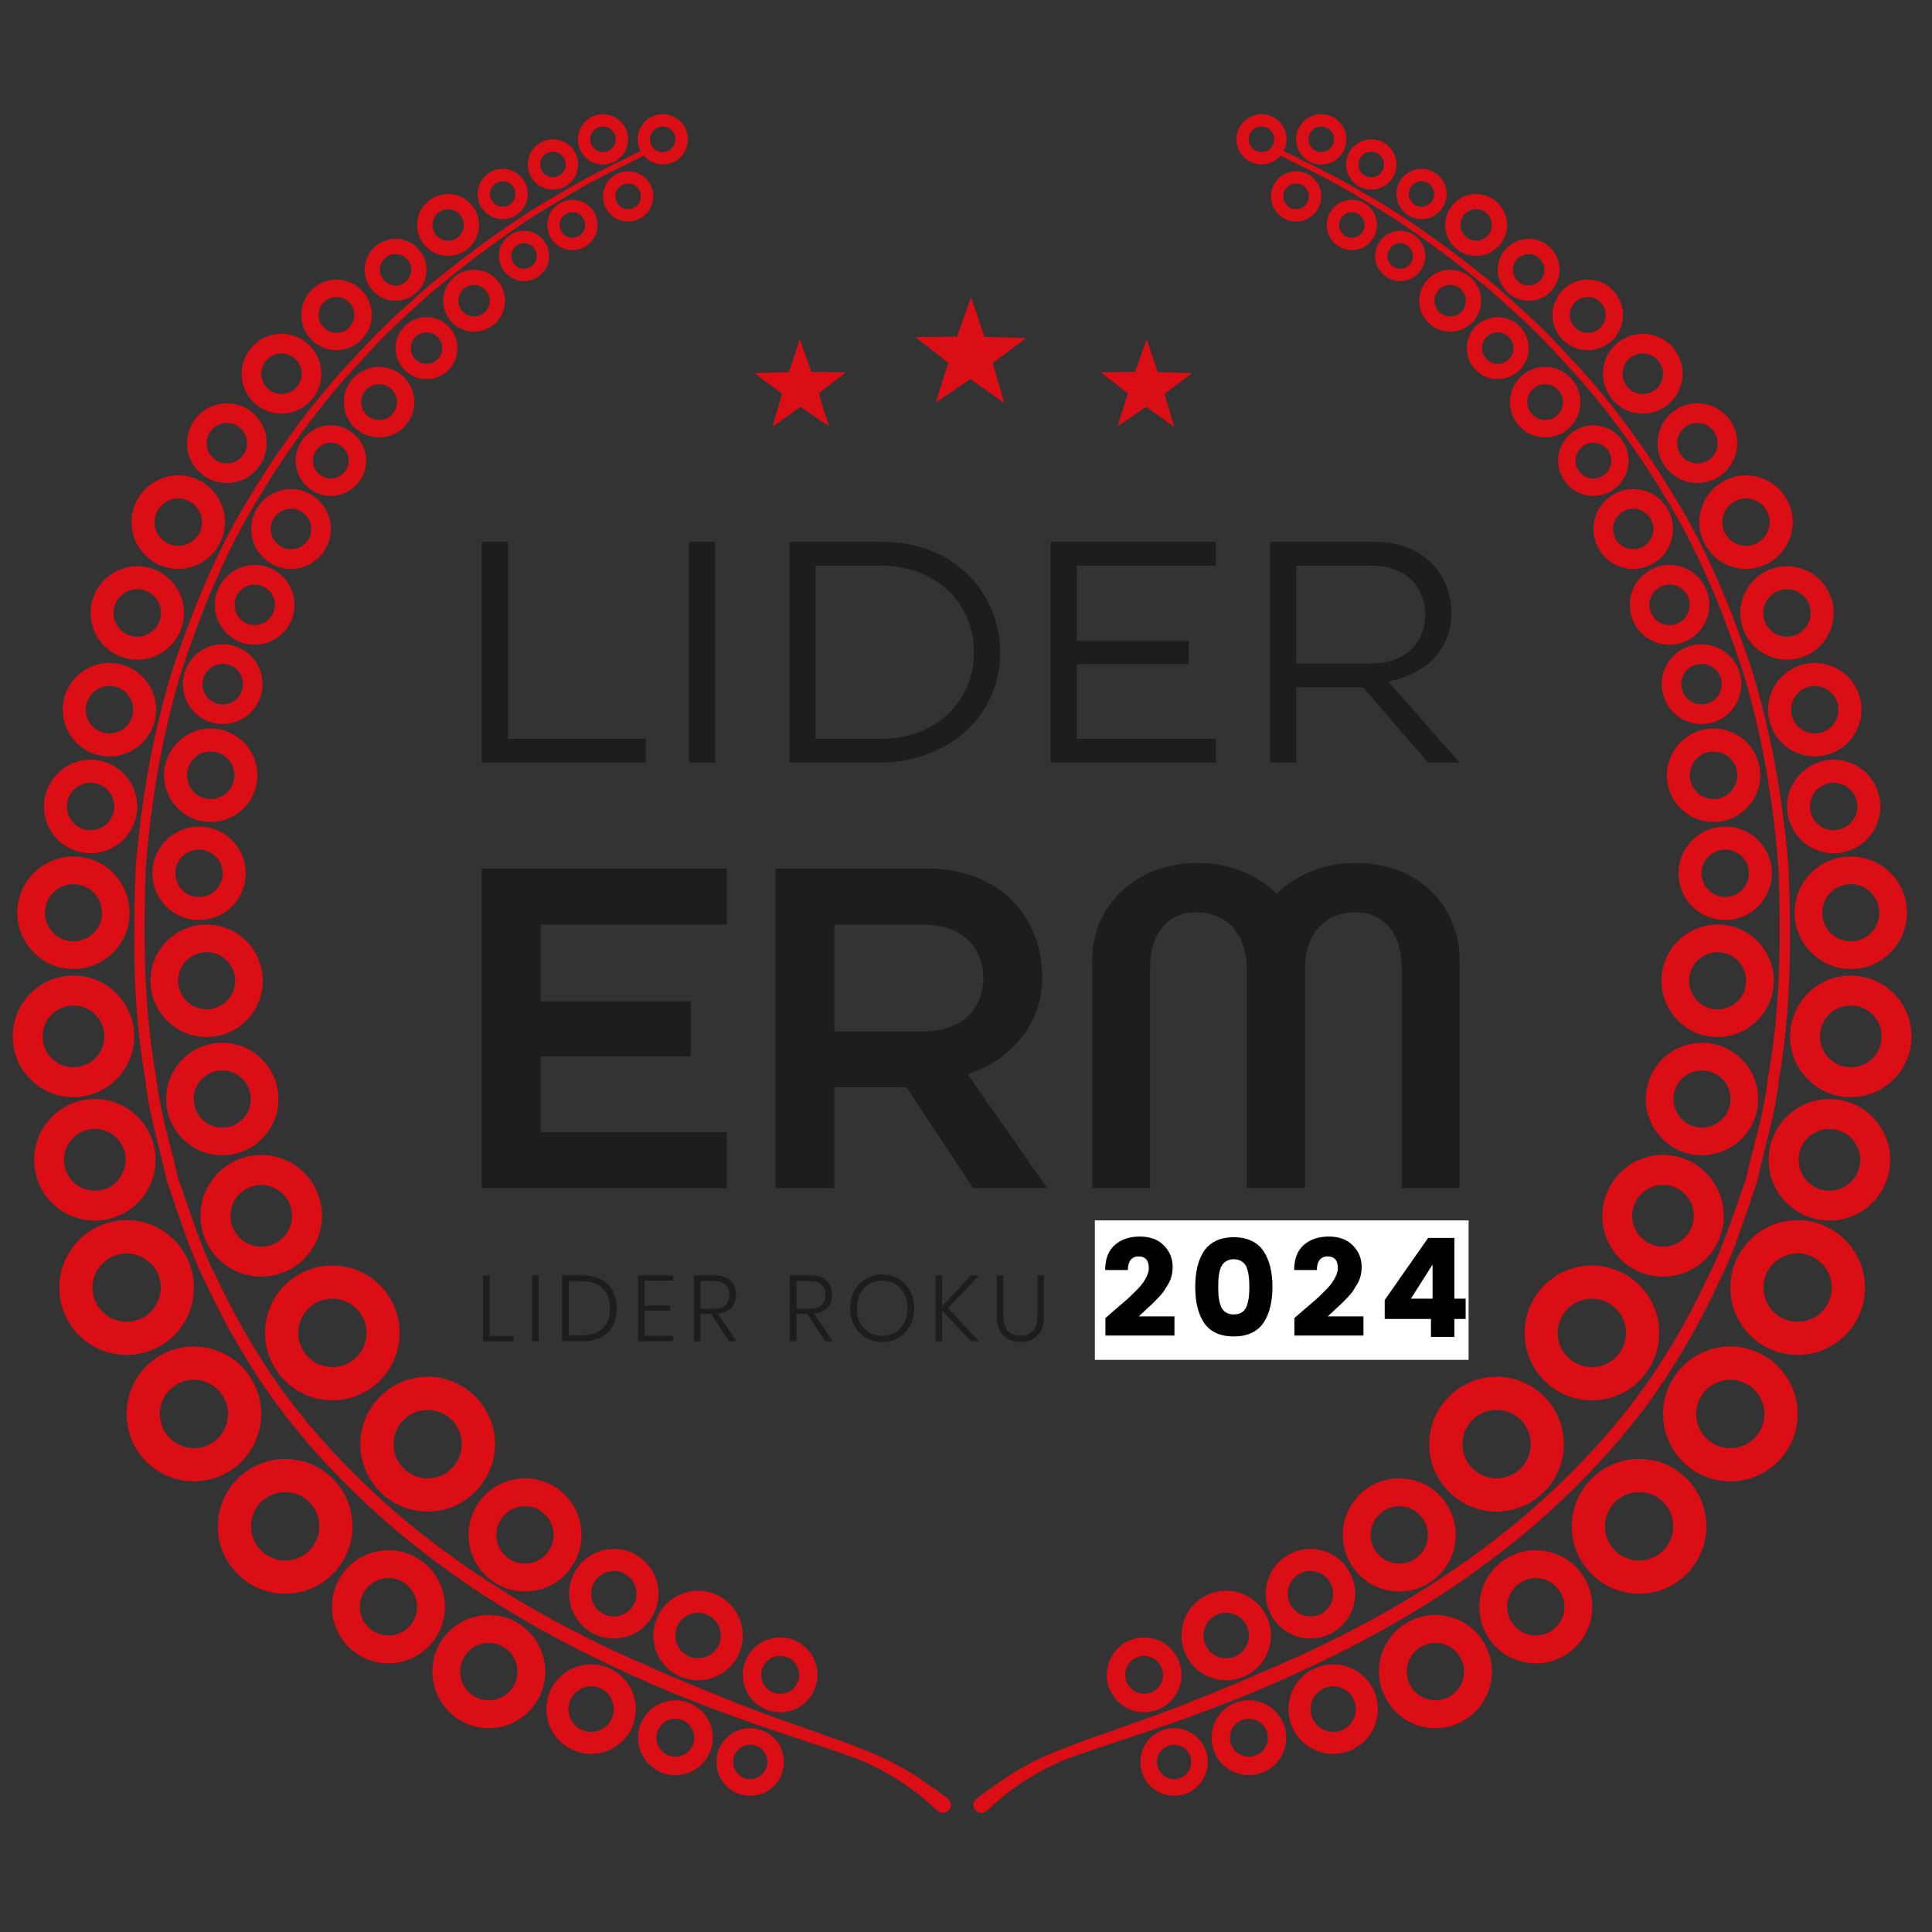 <?xml version="1.0" encoding="UTF-8"?>
<svg xmlns="http://www.w3.org/2000/svg" xmlns:xlink="http://www.w3.org/1999/xlink" width="355" zoomAndPan="magnify" viewBox="0 0 266.25 266.25" height="355" preserveAspectRatio="xMidYMid meet" version="1.0">
  <rect x="0" y="0" width="266.25" height="266.25" fill="#333333" stroke="none"/>
  <defs>
    <g></g>
    <clipPath id="cbf7f04f48">
      <path d="M 134 15.734 L 247 15.734 L 247 249.824 L 134 249.824 Z M 134 15.734 " clip-rule="nonzero"></path>
    </clipPath>
    <clipPath id="e4e27630b0">
      <path d="M 246 134 L 263.469 134 L 263.469 152 L 246 152 Z M 246 134 " clip-rule="nonzero"></path>
    </clipPath>
    <clipPath id="d2ca8c135b">
      <path d="M 178 15.734 L 186 15.734 L 186 23 L 178 23 Z M 178 15.734 " clip-rule="nonzero"></path>
    </clipPath>
    <clipPath id="e0afcd171d">
      <path d="M 18 15.734 L 132 15.734 L 132 249.824 L 18 249.824 Z M 18 15.734 " clip-rule="nonzero"></path>
    </clipPath>
    <clipPath id="8b0c625c5f">
      <path d="M 1.707 134 L 19 134 L 19 152 L 1.707 152 Z M 1.707 134 " clip-rule="nonzero"></path>
    </clipPath>
    <clipPath id="30da1f4068">
      <path d="M 79 15.734 L 87 15.734 L 87 23 L 79 23 Z M 79 15.734 " clip-rule="nonzero"></path>
    </clipPath>
    <clipPath id="fa6abc3cb9">
      <path d="M 150.883 168.184 L 202.41 168.184 L 202.41 187.402 L 150.883 187.402 Z M 150.883 168.184 " clip-rule="nonzero"></path>
    </clipPath>
  </defs>
  <path fill="#db0d15" d="M 135.668 46.418 L 141.434 46.59 L 136.805 50.035 L 138.422 55.578 L 133.719 52.234 L 128.957 55.488 L 130.68 49.977 L 126.117 46.445 L 131.883 46.383 L 133.828 40.945 Z M 135.668 46.418 " fill-opacity="1" fill-rule="nonzero"></path>
  <path fill="#db0d15" d="M 159.547 51.277 L 164.293 51.418 L 160.48 54.258 L 161.812 58.824 L 157.941 56.07 L 154.016 58.75 L 155.434 54.211 L 151.676 51.301 L 156.426 51.246 L 158.027 46.77 Z M 159.547 51.277 " fill-opacity="1" fill-rule="nonzero"></path>
  <path fill="#db0d15" d="M 108.711 51.277 L 103.961 51.418 L 107.773 54.258 L 106.441 58.824 L 110.316 56.07 L 114.238 58.75 L 112.82 54.211 L 116.578 51.301 L 111.828 51.246 L 110.227 46.77 Z M 108.711 51.277 " fill-opacity="1" fill-rule="nonzero"></path>
  <g clip-path="url(#cbf7f04f48)">
    <path fill="#db0d15" d="M 221.484 200.309 C 227.715 193.461 232.914 185.328 236.93 176.566 C 239.133 172.25 240.477 167.562 242.113 162.973 C 243.172 158.227 244.668 153.539 245.16 148.668 C 246.867 138.969 246.855 129.316 246.484 119.664 C 245.711 110.098 244.059 100.754 241.324 92.008 C 238.387 83.352 234.969 75.113 230.457 67.984 C 226.113 60.777 221.242 54.41 216.164 49.07 C 213.684 46.344 211.172 43.863 208.617 41.664 C 206.191 39.332 203.641 37.406 201.277 35.559 C 196.512 31.914 192.145 28.988 188.383 26.871 C 184.695 24.617 181.641 23.137 179.555 22.121 C 178.309 21.5 177.422 21.059 176.902 20.805 C 177.156 20.32 177.312 19.781 177.312 19.203 C 177.312 17.289 175.762 15.734 173.852 15.734 C 171.941 15.734 170.391 17.289 170.391 19.203 C 170.391 21.117 171.941 22.668 173.852 22.668 C 174.906 22.668 175.84 22.184 176.473 21.441 C 176.969 21.688 177.887 22.148 179.203 22.812 C 181.266 23.828 184.301 25.316 187.949 27.574 C 191.68 29.691 196 32.621 200.715 36.258 C 203.051 38.105 205.574 40.031 207.973 42.355 C 210.492 44.547 212.973 47.02 215.422 49.734 C 220.43 55.055 225.223 61.387 229.492 68.539 C 233.922 75.621 237.266 83.793 240.129 92.367 C 242.793 101.031 244.383 110.285 245.102 119.754 C 245.43 129.145 245.379 139.012 243.652 148.441 C 243.148 153.25 241.641 157.859 240.582 162.539 C 238.941 167.051 237.598 171.656 235.41 175.891 C 231.418 184.492 226.281 192.449 220.125 199.148 C 207.938 212.719 193.02 221.777 179.719 227.887 C 173.031 230.918 166.777 233.531 161.195 235.66 C 155.598 237.781 150.594 239.324 146.539 240.98 C 142.422 242.5 139.445 244.375 137.523 245.738 C 135.543 247.07 134.617 247.816 134.617 247.816 L 134.539 247.879 C 134.059 248.262 133.988 248.953 134.383 249.426 C 134.773 249.895 135.48 249.965 135.957 249.578 C 135.988 249.555 136.02 249.527 136.043 249.5 C 136.043 249.5 136.945 248.609 138.668 247.207 C 140.441 245.855 143.168 243.957 147.117 242.363 C 155.109 239.449 167.207 236.121 180.594 229.699 C 194.016 223.457 209.141 214.184 221.484 200.309 Z M 173.852 20.961 C 172.883 20.961 172.094 20.172 172.094 19.203 C 172.094 18.23 172.883 17.441 173.852 17.441 C 174.82 17.441 175.609 18.23 175.609 19.203 C 175.609 20.172 174.82 20.961 173.852 20.961 Z M 173.852 20.961 " fill-opacity="1" fill-rule="nonzero"></path>
  </g>
  <path fill="#db0d15" d="M 228.652 183.688 C 228.652 178.559 224.5 174.398 219.379 174.398 C 214.254 174.398 210.102 178.559 210.102 183.688 C 210.102 188.816 214.254 192.977 219.379 192.977 C 224.5 192.977 228.652 188.816 228.652 183.688 Z M 214.668 183.688 C 214.668 181.082 216.777 178.973 219.379 178.973 C 221.977 178.973 224.086 181.082 224.086 183.688 C 224.086 186.293 221.977 188.402 219.379 188.402 C 216.777 188.402 214.668 186.293 214.668 183.688 Z M 214.668 183.688 " fill-opacity="1" fill-rule="nonzero"></path>
  <path fill="#db0d15" d="M 238.457 185.566 C 233.332 185.566 229.18 189.727 229.18 194.855 C 229.18 199.984 233.332 204.145 238.457 204.145 C 243.578 204.145 247.73 199.984 247.73 194.855 C 247.73 189.727 243.578 185.566 238.457 185.566 Z M 238.457 199.57 C 235.855 199.57 233.746 197.461 233.746 194.855 C 233.746 192.254 235.855 190.141 238.457 190.141 C 241.055 190.141 243.164 192.254 243.164 194.855 C 243.164 197.461 241.055 199.57 238.457 199.57 Z M 238.457 199.57 " fill-opacity="1" fill-rule="nonzero"></path>
  <path fill="#db0d15" d="M 225.883 201.055 C 220.762 201.055 216.605 205.215 216.605 210.344 C 216.605 215.473 220.762 219.633 225.883 219.633 C 231.004 219.633 235.156 215.473 235.156 210.344 C 235.156 205.215 231.004 201.055 225.883 201.055 Z M 225.883 215.059 C 223.281 215.059 221.176 212.945 221.176 210.344 C 221.176 207.738 223.281 205.629 225.883 205.629 C 228.484 205.629 230.59 207.738 230.59 210.344 C 230.59 212.945 228.484 215.059 225.883 215.059 Z M 225.883 215.059 " fill-opacity="1" fill-rule="nonzero"></path>
  <path fill="#db0d15" d="M 215.516 199.016 C 215.516 193.887 211.363 189.727 206.242 189.727 C 201.121 189.727 196.965 193.887 196.965 199.016 C 196.965 204.148 201.121 208.309 206.242 208.309 C 211.363 208.309 215.516 204.148 215.516 199.016 Z M 201.535 199.016 C 201.535 196.414 203.641 194.301 206.242 194.301 C 208.844 194.301 210.949 196.414 210.949 199.016 C 210.949 201.621 208.844 203.734 206.242 203.734 C 203.641 203.734 201.535 201.621 201.535 199.016 Z M 201.535 199.016 " fill-opacity="1" fill-rule="nonzero"></path>
  <path fill="#db0d15" d="M 211.648 213.637 C 207.352 213.637 203.867 217.125 203.867 221.43 C 203.867 225.734 207.352 229.223 211.648 229.223 C 215.945 229.223 219.43 225.734 219.43 221.43 C 219.434 217.125 215.945 213.637 211.648 213.637 Z M 211.648 225.387 C 209.469 225.387 207.699 223.613 207.699 221.43 C 207.699 219.246 209.469 217.473 211.648 217.473 C 213.832 217.473 215.598 219.246 215.598 221.43 C 215.598 223.613 213.832 225.387 211.648 225.387 Z M 211.648 225.387 " fill-opacity="1" fill-rule="nonzero"></path>
  <path fill="#db0d15" d="M 192.828 203.734 C 188.531 203.734 185.047 207.223 185.047 211.527 C 185.047 215.832 188.531 219.32 192.828 219.32 C 197.129 219.32 200.613 215.832 200.613 211.527 C 200.613 207.223 197.129 203.734 192.828 203.734 Z M 192.828 215.484 C 190.648 215.484 188.879 213.711 188.879 211.527 C 188.879 209.344 190.648 207.57 192.828 207.57 C 195.012 207.57 196.781 209.344 196.781 211.527 C 196.781 213.711 195.012 215.484 192.828 215.484 Z M 192.828 215.484 " fill-opacity="1" fill-rule="nonzero"></path>
  <path fill="#db0d15" d="M 197.816 222.57 C 193.516 222.57 190.031 226.059 190.031 230.363 C 190.031 234.668 193.516 238.156 197.816 238.156 C 202.113 238.156 205.598 234.668 205.598 230.363 C 205.598 226.059 202.113 222.57 197.816 222.57 Z M 197.816 234.32 C 195.633 234.32 193.863 232.551 193.863 230.363 C 193.863 228.18 195.633 226.406 197.816 226.406 C 199.996 226.406 201.766 228.18 201.766 230.363 C 201.766 232.551 199.996 234.32 197.816 234.32 Z M 197.816 234.32 " fill-opacity="1" fill-rule="nonzero"></path>
  <path fill="#db0d15" d="M 183.723 229.363 C 180.316 229.363 177.559 232.129 177.559 235.535 C 177.559 238.945 180.32 241.707 183.723 241.707 C 187.125 241.707 189.883 238.945 189.883 235.535 C 189.883 232.129 187.125 229.363 183.723 229.363 Z M 183.723 238.668 C 181.996 238.668 180.594 237.266 180.594 235.535 C 180.594 233.805 181.992 232.402 183.723 232.402 C 185.449 232.402 186.852 233.805 186.852 235.535 C 186.852 237.266 185.449 238.668 183.723 238.668 Z M 183.723 238.668 " fill-opacity="1" fill-rule="nonzero"></path>
  <path fill="#db0d15" d="M 180.594 225.805 C 183.996 225.805 186.758 223.039 186.758 219.633 C 186.758 216.223 183.996 213.461 180.594 213.461 C 177.191 213.461 174.43 216.223 174.43 219.633 C 174.43 223.039 177.191 225.805 180.594 225.805 Z M 180.594 216.5 C 182.32 216.5 183.723 217.902 183.723 219.633 C 183.723 221.363 182.32 222.766 180.594 222.766 C 178.867 222.766 177.465 221.363 177.465 219.633 C 177.465 217.902 178.867 216.5 180.594 216.5 Z M 180.594 216.5 " fill-opacity="1" fill-rule="nonzero"></path>
  <path fill="#db0d15" d="M 168.98 231.559 C 172.383 231.559 175.141 228.797 175.141 225.387 C 175.141 221.98 172.383 219.215 168.98 219.215 C 165.574 219.215 162.816 221.98 162.816 225.387 C 162.816 228.797 165.574 231.559 168.98 231.559 Z M 168.98 222.254 C 170.707 222.254 172.105 223.656 172.105 225.387 C 172.105 227.117 170.707 228.52 168.98 228.52 C 167.25 228.52 165.852 227.117 165.852 225.387 C 165.852 223.656 167.25 222.254 168.98 222.254 Z M 168.98 222.254 " fill-opacity="1" fill-rule="nonzero"></path>
  <path fill="#db0d15" d="M 172.105 234.32 C 169.262 234.32 166.957 236.629 166.957 239.477 C 166.957 242.324 169.262 244.637 172.105 244.637 C 174.949 244.637 177.258 242.324 177.258 239.477 C 177.258 236.629 174.949 234.32 172.105 234.32 Z M 172.105 242.094 C 170.664 242.094 169.492 240.922 169.492 239.477 C 169.492 238.031 170.664 236.859 172.105 236.859 C 173.551 236.859 174.719 238.031 174.719 239.477 C 174.719 240.922 173.551 242.094 172.105 242.094 Z M 172.105 242.094 " fill-opacity="1" fill-rule="nonzero"></path>
  <path fill="#db0d15" d="M 157.668 235.969 C 160.512 235.969 162.816 233.66 162.816 230.812 C 162.816 227.965 160.512 225.652 157.668 225.652 C 154.824 225.652 152.516 227.965 152.516 230.812 C 152.516 233.66 154.824 235.969 157.668 235.969 Z M 157.668 228.195 C 159.109 228.195 160.281 229.367 160.281 230.812 C 160.281 232.258 159.109 233.43 157.668 233.43 C 156.223 233.43 155.055 232.258 155.055 230.812 C 155.055 229.367 156.223 228.195 157.668 228.195 Z M 157.668 228.195 " fill-opacity="1" fill-rule="nonzero"></path>
  <path fill="#db0d15" d="M 161.801 238.156 C 159.234 238.156 157.152 240.242 157.152 242.812 C 157.152 245.387 159.234 247.473 161.801 247.473 C 164.367 247.473 166.449 245.387 166.449 242.812 C 166.449 240.242 164.367 238.156 161.801 238.156 Z M 161.801 245.18 C 160.496 245.18 159.441 244.121 159.441 242.816 C 159.441 241.512 160.496 240.453 161.801 240.453 C 163.105 240.453 164.16 241.512 164.16 242.816 C 164.16 244.121 163.102 245.18 161.801 245.18 Z M 161.801 245.18 " fill-opacity="1" fill-rule="nonzero"></path>
  <path fill="#db0d15" d="M 247.73 168.152 C 242.609 168.152 238.457 172.312 238.457 177.441 C 238.457 182.574 242.609 186.73 247.73 186.73 C 252.855 186.73 257.008 182.574 257.008 177.441 C 257.008 172.312 252.855 168.152 247.73 168.152 Z M 247.73 182.156 C 245.133 182.156 243.023 180.047 243.023 177.441 C 243.023 174.836 245.133 172.727 247.73 172.727 C 250.332 172.727 252.441 174.836 252.441 177.441 C 252.441 180.047 250.332 182.156 247.73 182.156 Z M 247.73 182.156 " fill-opacity="1" fill-rule="nonzero"></path>
  <path fill="#db0d15" d="M 237.551 167.547 C 237.551 162.918 233.805 159.168 229.18 159.168 C 224.559 159.168 220.812 162.918 220.812 167.547 C 220.812 172.176 224.559 175.93 229.18 175.93 C 233.805 175.93 237.551 172.176 237.551 167.547 Z M 224.934 167.547 C 224.934 165.199 226.836 163.293 229.18 163.293 C 231.527 163.293 233.43 165.199 233.43 167.547 C 233.43 169.898 231.527 171.801 229.18 171.801 C 226.836 171.801 224.934 169.898 224.934 167.547 Z M 224.934 167.547 " fill-opacity="1" fill-rule="nonzero"></path>
  <path fill="#db0d15" d="M 252.109 151.453 C 247.484 151.453 243.738 155.207 243.738 159.832 C 243.738 164.465 247.488 168.215 252.109 168.215 C 256.73 168.215 260.477 164.461 260.477 159.832 C 260.477 155.207 256.73 151.453 252.109 151.453 Z M 252.109 164.09 C 249.762 164.09 247.859 162.184 247.859 159.836 C 247.859 157.484 249.762 155.582 252.109 155.582 C 254.453 155.582 256.355 157.484 256.355 159.836 C 256.355 162.184 254.453 164.09 252.109 164.09 Z M 252.109 164.09 " fill-opacity="1" fill-rule="nonzero"></path>
  <g clip-path="url(#e4e27630b0)">
    <path fill="#db0d15" d="M 255.055 134.441 C 250.434 134.441 246.688 138.195 246.688 142.824 C 246.688 147.453 250.434 151.203 255.055 151.203 C 259.676 151.203 263.426 147.453 263.426 142.824 C 263.426 138.195 259.68 134.441 255.055 134.441 Z M 255.055 147.078 C 252.711 147.078 250.809 145.176 250.809 142.824 C 250.809 140.477 252.711 138.57 255.055 138.57 C 257.402 138.57 259.305 140.477 259.305 142.824 C 259.305 145.176 257.402 147.078 255.055 147.078 Z M 255.055 147.078 " fill-opacity="1" fill-rule="nonzero"></path>
  </g>
  <path fill="#db0d15" d="M 242.289 151.453 C 242.289 147.172 238.824 143.699 234.547 143.699 C 230.273 143.699 226.809 147.172 226.809 151.453 C 226.809 155.734 230.273 159.203 234.547 159.203 C 238.824 159.203 242.289 155.734 242.289 151.453 Z M 234.547 155.387 C 232.379 155.387 230.621 153.625 230.621 151.453 C 230.621 149.277 232.379 147.52 234.547 147.52 C 236.719 147.52 238.477 149.277 238.477 151.453 C 238.477 153.625 236.719 155.387 234.547 155.387 Z M 234.547 155.387 " fill-opacity="1" fill-rule="nonzero"></path>
  <path fill="#db0d15" d="M 236.703 127.41 C 232.43 127.41 228.965 130.883 228.965 135.164 C 228.965 139.445 232.43 142.914 236.703 142.914 C 240.98 142.914 244.445 139.445 244.445 135.164 C 244.445 130.883 240.98 127.41 236.703 127.41 Z M 236.703 139.098 C 234.535 139.098 232.777 137.336 232.777 135.164 C 232.777 132.988 234.535 131.227 236.703 131.227 C 238.875 131.227 240.633 132.988 240.633 135.164 C 240.633 137.336 238.875 139.098 236.703 139.098 Z M 236.703 139.098 " fill-opacity="1" fill-rule="nonzero"></path>
  <path fill="#db0d15" d="M 237.75 113.906 C 234.199 113.906 231.316 116.789 231.316 120.348 C 231.316 123.906 234.199 126.789 237.75 126.789 C 241.305 126.789 244.184 123.906 244.184 120.348 C 244.184 116.789 241.305 113.906 237.75 113.906 Z M 237.75 123.617 C 235.949 123.617 234.484 122.152 234.484 120.348 C 234.484 118.543 235.945 117.078 237.75 117.078 C 239.555 117.078 241.016 118.543 241.016 120.348 C 241.016 122.152 239.555 123.617 237.75 123.617 Z M 237.75 123.617 " fill-opacity="1" fill-rule="nonzero"></path>
  <path fill="#db0d15" d="M 247.316 125.785 C 247.316 130.07 250.781 133.539 255.055 133.539 C 259.332 133.539 262.797 130.066 262.797 125.785 C 262.797 121.504 259.332 118.035 255.055 118.035 C 250.781 118.035 247.316 121.504 247.316 125.785 Z M 258.984 125.785 C 258.984 127.961 257.227 129.723 255.055 129.723 C 252.887 129.723 251.125 127.961 251.125 125.785 C 251.125 123.613 252.887 121.852 255.055 121.852 C 257.227 121.852 258.984 123.613 258.984 125.785 Z M 258.984 125.785 " fill-opacity="1" fill-rule="nonzero"></path>
  <path fill="#db0d15" d="M 246.262 111.141 C 246.262 114.699 249.145 117.582 252.695 117.582 C 256.25 117.582 259.129 114.699 259.129 111.141 C 259.129 107.582 256.25 104.699 252.695 104.699 C 249.145 104.699 246.262 107.582 246.262 111.141 Z M 255.961 111.141 C 255.961 112.945 254.5 114.41 252.695 114.41 C 250.891 114.41 249.43 112.945 249.43 111.141 C 249.43 109.336 250.891 107.871 252.695 107.871 C 254.5 107.871 255.961 109.336 255.961 111.141 Z M 255.961 111.141 " fill-opacity="1" fill-rule="nonzero"></path>
  <path fill="#db0d15" d="M 236.141 100.398 C 232.59 100.398 229.707 103.285 229.707 106.844 C 229.707 110.398 232.59 113.285 236.141 113.285 C 239.695 113.285 242.574 110.398 242.574 106.844 C 242.574 103.285 239.695 100.398 236.141 100.398 Z M 236.141 110.113 C 234.336 110.113 232.875 108.648 232.875 106.844 C 232.875 105.035 234.336 103.57 236.141 103.57 C 237.945 103.57 239.406 105.035 239.406 106.844 C 239.406 108.648 237.945 110.113 236.141 110.113 Z M 236.141 110.113 " fill-opacity="1" fill-rule="nonzero"></path>
  <path fill="#db0d15" d="M 243.66 97.805 C 243.66 101.363 246.543 104.246 250.094 104.246 C 253.648 104.246 256.527 101.363 256.527 97.805 C 256.527 94.246 253.648 91.363 250.094 91.363 C 246.543 91.363 243.66 94.246 243.66 97.805 Z M 253.359 97.805 C 253.359 99.609 251.898 101.074 250.094 101.074 C 248.293 101.074 246.828 99.609 246.828 97.805 C 246.828 96 248.293 94.535 250.094 94.535 C 251.898 94.535 253.359 95.996 253.359 97.805 Z M 253.359 97.805 " fill-opacity="1" fill-rule="nonzero"></path>
  <path fill="#db0d15" d="M 234.484 88.785 C 231.453 88.785 228.996 91.246 228.996 94.281 C 228.996 97.316 231.453 99.777 234.484 99.777 C 237.516 99.777 239.973 97.316 239.973 94.281 C 239.973 91.246 237.516 88.785 234.484 88.785 Z M 234.484 97.07 C 232.945 97.07 231.699 95.824 231.699 94.281 C 231.699 92.742 232.945 91.492 234.484 91.492 C 236.023 91.492 237.27 92.742 237.27 94.281 C 237.27 95.824 236.023 97.07 234.484 97.07 Z M 234.484 97.07 " fill-opacity="1" fill-rule="nonzero"></path>
  <path fill="#db0d15" d="M 239.828 84.469 C 239.828 88.023 242.711 90.91 246.262 90.91 C 249.816 90.91 252.695 88.023 252.695 84.469 C 252.695 80.91 249.816 78.023 246.262 78.023 C 242.711 78.023 239.828 80.91 239.828 84.469 Z M 249.527 84.469 C 249.527 86.273 248.066 87.738 246.262 87.738 C 244.461 87.738 242.996 86.273 242.996 84.469 C 242.996 82.66 244.461 81.195 246.262 81.195 C 248.066 81.195 249.527 82.66 249.527 84.469 Z M 249.527 84.469 " fill-opacity="1" fill-rule="nonzero"></path>
  <path fill="#db0d15" d="M 234.184 71.953 C 234.184 75.512 237.062 78.398 240.613 78.398 C 244.168 78.398 247.047 75.512 247.047 71.953 C 247.047 68.398 244.168 65.512 240.613 65.512 C 237.062 65.512 234.184 68.398 234.184 71.953 Z M 240.613 68.684 C 242.418 68.684 243.879 70.148 243.879 71.953 C 243.879 73.762 242.418 75.227 240.613 75.227 C 238.812 75.227 237.352 73.762 237.352 71.953 C 237.352 70.148 238.812 68.684 240.613 68.684 Z M 240.613 68.684 " fill-opacity="1" fill-rule="nonzero"></path>
  <path fill="#db0d15" d="M 228.43 61.074 C 228.43 64.109 230.887 66.57 233.918 66.57 C 236.949 66.57 239.406 64.109 239.406 61.074 C 239.406 58.039 236.949 55.578 233.918 55.578 C 230.887 55.578 228.43 58.039 228.43 61.074 Z M 233.918 58.285 C 235.457 58.285 236.703 59.535 236.703 61.074 C 236.703 62.617 235.457 63.863 233.918 63.863 C 232.379 63.863 231.133 62.617 231.133 61.074 C 231.133 59.535 232.379 58.285 233.918 58.285 Z M 233.918 58.285 " fill-opacity="1" fill-rule="nonzero"></path>
  <path fill="#db0d15" d="M 230.082 77.855 C 227.051 77.855 224.594 80.316 224.594 83.352 C 224.594 86.387 227.051 88.848 230.082 88.848 C 233.113 88.848 235.57 86.387 235.57 83.352 C 235.57 80.316 233.113 77.855 230.082 77.855 Z M 230.082 86.141 C 228.543 86.141 227.297 84.895 227.297 83.352 C 227.297 81.812 228.543 80.562 230.082 80.562 C 231.621 80.562 232.867 81.812 232.867 83.352 C 232.867 84.895 231.621 86.141 230.082 86.141 Z M 230.082 86.141 " fill-opacity="1" fill-rule="nonzero"></path>
  <path fill="#db0d15" d="M 225.074 67.402 C 222.043 67.402 219.586 69.863 219.586 72.902 C 219.586 75.938 222.043 78.398 225.074 78.398 C 228.105 78.398 230.562 75.938 230.562 72.902 C 230.562 69.863 228.105 67.402 225.074 67.402 Z M 225.074 75.691 C 223.535 75.691 222.289 74.441 222.289 72.902 C 222.289 71.359 223.535 70.109 225.074 70.109 C 226.613 70.109 227.859 71.359 227.859 72.902 C 227.859 74.441 226.613 75.691 225.074 75.691 Z M 225.074 75.691 " fill-opacity="1" fill-rule="nonzero"></path>
  <path fill="#db0d15" d="M 220.902 51.504 C 220.902 54.539 223.359 57 226.391 57 C 229.422 57 231.879 54.539 231.879 51.504 C 231.879 48.465 229.422 46.004 226.391 46.004 C 223.359 46.004 220.902 48.465 220.902 51.504 Z M 226.391 48.711 C 227.93 48.711 229.176 49.961 229.176 51.504 C 229.176 53.043 227.93 54.293 226.391 54.293 C 224.852 54.293 223.605 53.043 223.605 51.504 C 223.605 49.961 224.852 48.711 226.391 48.711 Z M 226.391 48.711 " fill-opacity="1" fill-rule="nonzero"></path>
  <path fill="#db0d15" d="M 219.586 58.609 C 216.902 58.609 214.727 60.789 214.727 63.477 C 214.727 66.164 216.902 68.34 219.586 68.34 C 222.27 68.34 224.445 66.164 224.445 63.477 C 224.445 60.789 222.27 58.609 219.586 58.609 Z M 219.586 65.945 C 218.223 65.945 217.121 64.84 217.121 63.477 C 217.121 62.113 218.223 61.004 219.586 61.004 C 220.949 61.004 222.051 62.113 222.051 63.477 C 222.051 64.84 220.949 65.945 219.586 65.945 Z M 219.586 65.945 " fill-opacity="1" fill-rule="nonzero"></path>
  <path fill="#db0d15" d="M 212.934 50.555 C 210.25 50.555 208.078 52.73 208.078 55.418 C 208.078 58.105 210.254 60.285 212.934 60.285 C 215.617 60.285 217.793 58.105 217.793 55.418 C 217.793 52.73 215.617 50.555 212.934 50.555 Z M 212.934 57.887 C 211.574 57.887 210.469 56.781 210.469 55.418 C 210.469 54.055 211.574 52.949 212.934 52.949 C 214.297 52.949 215.402 54.055 215.402 55.418 C 215.402 56.781 214.297 57.887 212.934 57.887 Z M 212.934 57.887 " fill-opacity="1" fill-rule="nonzero"></path>
  <path fill="#db0d15" d="M 218.805 48.262 C 221.488 48.262 223.664 46.082 223.664 43.395 C 223.664 40.711 221.488 38.531 218.805 38.531 C 216.121 38.531 213.949 40.711 213.949 43.395 C 213.949 46.082 216.121 48.262 218.805 48.262 Z M 218.805 40.926 C 220.168 40.926 221.273 42.031 221.273 43.395 C 221.273 44.758 220.168 45.867 218.805 45.867 C 217.445 45.867 216.34 44.758 216.34 43.395 C 216.34 42.031 217.445 40.926 218.805 40.926 Z M 218.805 40.926 " fill-opacity="1" fill-rule="nonzero"></path>
  <path fill="#db0d15" d="M 206.402 43.703 C 204.047 43.703 202.141 45.617 202.141 47.973 C 202.141 50.332 204.047 52.242 206.402 52.242 C 208.758 52.242 210.664 50.332 210.664 47.973 C 210.664 45.617 208.758 43.703 206.402 43.703 Z M 206.402 50.141 C 205.207 50.141 204.238 49.168 204.238 47.973 C 204.238 46.777 205.207 45.805 206.402 45.805 C 207.598 45.805 208.566 46.777 208.566 47.973 C 208.566 49.168 207.598 50.141 206.402 50.141 Z M 206.402 50.141 " fill-opacity="1" fill-rule="nonzero"></path>
  <path fill="#db0d15" d="M 206.402 37.176 C 206.402 39.535 208.309 41.445 210.664 41.445 C 213.02 41.445 214.926 39.535 214.926 37.176 C 214.926 34.82 213.02 32.906 210.664 32.906 C 208.309 32.91 206.402 34.82 206.402 37.176 Z M 210.664 35.012 C 211.859 35.012 212.828 35.98 212.828 37.176 C 212.828 38.375 211.859 39.344 210.664 39.344 C 209.469 39.344 208.5 38.375 208.5 37.176 C 208.5 35.98 209.469 35.012 210.664 35.012 Z M 210.664 35.012 " fill-opacity="1" fill-rule="nonzero"></path>
  <path fill="#db0d15" d="M 199.848 37.176 C 197.496 37.176 195.586 39.09 195.586 41.445 C 195.586 43.805 197.496 45.715 199.848 45.715 C 202.203 45.715 204.113 43.805 204.113 41.445 C 204.113 39.09 202.203 37.176 199.848 37.176 Z M 199.848 43.613 C 198.656 43.613 197.688 42.641 197.688 41.445 C 197.688 40.25 198.656 39.277 199.848 39.277 C 201.043 39.277 202.012 40.25 202.012 41.445 C 202.012 42.641 201.043 43.613 199.848 43.613 Z M 199.848 43.613 " fill-opacity="1" fill-rule="nonzero"></path>
  <path fill="#db0d15" d="M 203.426 35.27 C 205.781 35.27 207.691 33.359 207.691 31.004 C 207.691 28.645 205.781 26.734 203.426 26.734 C 201.074 26.734 199.164 28.645 199.164 31.004 C 199.164 33.359 201.074 35.27 203.426 35.27 Z M 203.426 28.836 C 204.621 28.836 205.59 29.805 205.59 31.004 C 205.59 32.199 204.621 33.168 203.426 33.168 C 202.234 33.168 201.266 32.199 201.266 31.004 C 201.266 29.805 202.234 28.836 203.426 28.836 Z M 203.426 28.836 " fill-opacity="1" fill-rule="nonzero"></path>
  <path fill="#db0d15" d="M 192.957 31.805 C 191.047 31.805 189.496 33.355 189.496 35.27 C 189.496 37.184 191.047 38.738 192.957 38.738 C 194.871 38.738 196.422 37.184 196.422 35.27 C 196.422 33.355 194.871 31.805 192.957 31.805 Z M 192.957 37.031 C 191.988 37.031 191.203 36.242 191.203 35.27 C 191.203 34.301 191.988 33.512 192.957 33.512 C 193.93 33.512 194.715 34.301 194.715 35.27 C 194.715 36.242 193.93 37.031 192.957 37.031 Z M 192.957 37.031 " fill-opacity="1" fill-rule="nonzero"></path>
  <path fill="#db0d15" d="M 195.898 30.199 C 197.809 30.199 199.359 28.648 199.359 26.734 C 199.359 24.82 197.809 23.266 195.898 23.266 C 193.988 23.266 192.438 24.82 192.438 26.734 C 192.438 28.648 193.988 30.199 195.898 30.199 Z M 195.898 24.973 C 196.867 24.973 197.656 25.762 197.656 26.734 C 197.656 27.703 196.867 28.492 195.898 28.492 C 194.93 28.492 194.141 27.703 194.141 26.734 C 194.141 25.762 194.93 24.973 195.898 24.973 Z M 195.898 24.973 " fill-opacity="1" fill-rule="nonzero"></path>
  <path fill="#db0d15" d="M 186.297 27.535 C 184.383 27.535 182.836 29.086 182.836 31.004 C 182.836 32.918 184.383 34.469 186.297 34.469 C 188.207 34.469 189.758 32.918 189.758 31.004 C 189.758 29.086 188.207 27.535 186.297 27.535 Z M 186.297 32.762 C 185.324 32.762 184.539 31.973 184.539 31.004 C 184.539 30.031 185.324 29.242 186.297 29.242 C 187.266 29.242 188.055 30.031 188.055 31.004 C 188.055 31.973 187.266 32.762 186.297 32.762 Z M 186.297 32.762 " fill-opacity="1" fill-rule="nonzero"></path>
  <path fill="#db0d15" d="M 188.977 26.133 C 190.887 26.133 192.438 24.582 192.438 22.668 C 192.438 20.754 190.887 19.203 188.977 19.203 C 187.062 19.203 185.516 20.754 185.516 22.668 C 185.516 24.582 187.062 26.133 188.977 26.133 Z M 188.977 20.91 C 189.945 20.91 190.73 21.695 190.73 22.668 C 190.73 23.641 189.945 24.426 188.977 24.426 C 188.004 24.426 187.219 23.641 187.219 22.668 C 187.219 21.695 188.004 20.91 188.977 20.91 Z M 188.977 20.91 " fill-opacity="1" fill-rule="nonzero"></path>
  <g clip-path="url(#d2ca8c135b)">
    <path fill="#db0d15" d="M 182.078 22.668 C 183.988 22.668 185.539 21.117 185.539 19.203 C 185.539 17.289 183.992 15.734 182.078 15.734 C 180.168 15.734 178.617 17.289 178.617 19.203 C 178.617 21.117 180.168 22.668 182.078 22.668 Z M 182.078 17.441 C 183.047 17.441 183.836 18.23 183.836 19.203 C 183.836 20.172 183.047 20.961 182.078 20.961 C 181.109 20.961 180.32 20.172 180.32 19.203 C 180.32 18.23 181.109 17.441 182.078 17.441 Z M 182.078 17.441 " fill-opacity="1" fill-rule="nonzero"></path>
  </g>
  <path fill="#db0d15" d="M 182.078 27.059 C 182.078 25.145 180.527 23.594 178.617 23.594 C 176.707 23.594 175.156 25.145 175.156 27.059 C 175.156 28.973 176.707 30.527 178.617 30.527 C 180.527 30.527 182.078 28.973 182.078 27.059 Z M 176.859 27.059 C 176.859 26.09 177.648 25.301 178.617 25.301 C 179.586 25.301 180.375 26.09 180.375 27.059 C 180.375 28.031 179.586 28.82 178.617 28.82 C 177.648 28.82 176.859 28.031 176.859 27.059 Z M 176.859 27.059 " fill-opacity="1" fill-rule="nonzero"></path>
  <g clip-path="url(#e0afcd171d)">
    <path fill="#db0d15" d="M 130.641 247.875 L 130.562 247.812 C 130.562 247.812 129.633 247.066 127.652 245.738 C 125.73 244.371 122.754 242.5 118.637 240.98 C 114.586 239.32 109.582 237.777 103.984 235.66 C 98.402 233.531 92.148 230.918 85.461 227.887 C 72.16 221.777 57.242 212.715 45.051 199.145 C 38.895 192.449 33.758 184.488 29.766 175.891 C 27.578 171.656 26.234 167.047 24.594 162.535 C 23.535 157.859 22.031 153.246 21.523 148.441 C 19.797 139.008 19.75 129.141 20.074 119.754 C 20.797 110.285 22.383 101.031 25.047 92.367 C 27.914 83.789 31.254 75.617 35.688 68.539 C 39.953 61.387 44.746 55.051 49.758 49.734 C 52.203 47.02 54.684 44.547 57.207 42.352 C 59.602 40.027 62.125 38.102 64.465 36.258 C 69.176 32.621 73.5 29.691 77.227 27.574 C 80.879 25.316 83.91 23.828 85.977 22.812 C 87.293 22.148 88.211 21.688 88.703 21.438 C 89.34 22.184 90.27 22.668 91.328 22.668 C 93.238 22.668 94.789 21.113 94.789 19.199 C 94.789 17.285 93.238 15.734 91.328 15.734 C 89.414 15.734 87.863 17.289 87.863 19.203 C 87.863 19.781 88.02 20.32 88.273 20.805 C 87.758 21.059 86.867 21.5 85.621 22.121 C 83.539 23.137 80.48 24.617 76.797 26.871 C 73.031 28.988 68.664 31.914 63.902 35.559 C 61.539 37.406 58.988 39.332 56.559 41.664 C 54.008 43.863 51.496 46.344 49.012 49.07 C 43.934 54.41 39.066 60.777 34.719 67.984 C 30.211 75.113 26.793 83.352 23.855 92.008 C 21.117 100.754 19.469 110.098 18.691 119.664 C 18.32 129.316 18.309 138.969 20.016 148.668 C 20.508 153.539 22.008 158.223 23.062 162.973 C 24.699 167.562 26.047 172.25 28.246 176.566 C 32.266 185.328 37.461 193.461 43.695 200.309 C 56.039 214.184 71.16 223.457 84.586 229.699 C 97.973 236.117 110.066 239.445 118.062 242.363 C 122.012 243.957 124.734 245.855 126.508 247.203 C 128.23 248.609 129.133 249.5 129.133 249.5 C 129.16 249.527 129.188 249.551 129.219 249.578 C 129.699 249.961 130.402 249.895 130.797 249.422 C 131.188 248.953 131.117 248.262 130.641 247.875 Z M 91.328 17.441 C 92.297 17.441 93.082 18.23 93.082 19.203 C 93.082 20.172 92.297 20.961 91.328 20.961 C 90.355 20.961 89.57 20.172 89.57 19.203 C 89.57 18.23 90.355 17.441 91.328 17.441 Z M 91.328 17.441 " fill-opacity="1" fill-rule="nonzero"></path>
  </g>
  <path fill="#db0d15" d="M 45.801 192.977 C 50.922 192.977 55.074 188.816 55.074 183.688 C 55.074 178.559 50.922 174.398 45.801 174.398 C 40.68 174.398 36.523 178.559 36.523 183.688 C 36.523 188.816 40.68 192.977 45.801 192.977 Z M 45.801 178.973 C 48.402 178.973 50.508 181.082 50.508 183.688 C 50.508 186.293 48.402 188.402 45.801 188.402 C 43.199 188.402 41.094 186.293 41.094 183.688 C 41.094 181.082 43.199 178.973 45.801 178.973 Z M 45.801 178.973 " fill-opacity="1" fill-rule="nonzero"></path>
  <path fill="#db0d15" d="M 35.996 194.855 C 35.996 189.727 31.844 185.566 26.723 185.566 C 21.598 185.566 17.445 189.727 17.445 194.855 C 17.445 199.984 21.598 204.145 26.723 204.145 C 31.844 204.145 35.996 199.988 35.996 194.855 Z M 26.723 199.57 C 24.121 199.57 22.012 197.461 22.012 194.855 C 22.012 192.254 24.121 190.141 26.723 190.141 C 29.32 190.141 31.43 192.254 31.43 194.855 C 31.43 197.461 29.32 199.57 26.723 199.57 Z M 26.723 199.57 " fill-opacity="1" fill-rule="nonzero"></path>
  <path fill="#db0d15" d="M 48.57 210.344 C 48.57 205.215 44.418 201.055 39.297 201.055 C 34.172 201.055 30.02 205.215 30.02 210.344 C 30.02 215.473 34.172 219.633 39.297 219.633 C 44.418 219.633 48.57 215.473 48.57 210.344 Z M 39.297 215.059 C 36.695 215.059 34.586 212.945 34.586 210.344 C 34.586 207.738 36.695 205.629 39.297 205.629 C 41.895 205.629 44.004 207.738 44.004 210.344 C 44.004 212.945 41.895 215.059 39.297 215.059 Z M 39.297 215.059 " fill-opacity="1" fill-rule="nonzero"></path>
  <path fill="#db0d15" d="M 58.938 208.309 C 64.059 208.309 68.211 204.148 68.211 199.016 C 68.211 193.887 64.059 189.727 58.938 189.727 C 53.812 189.727 49.66 193.887 49.66 199.016 C 49.66 204.148 53.812 208.309 58.938 208.309 Z M 58.938 194.305 C 61.535 194.305 63.645 196.414 63.645 199.02 C 63.645 201.621 61.535 203.734 58.938 203.734 C 56.336 203.734 54.227 201.621 54.227 199.02 C 54.227 196.414 56.336 194.305 58.938 194.305 Z M 58.938 194.305 " fill-opacity="1" fill-rule="nonzero"></path>
  <path fill="#db0d15" d="M 53.527 213.637 C 49.23 213.637 45.746 217.125 45.746 221.43 C 45.746 225.734 49.23 229.223 53.527 229.223 C 57.828 229.223 61.312 225.734 61.312 221.43 C 61.312 217.125 57.828 213.637 53.527 213.637 Z M 53.527 225.387 C 51.348 225.387 49.578 223.613 49.578 221.43 C 49.578 219.246 51.348 217.473 53.527 217.473 C 55.711 217.473 57.48 219.246 57.48 221.43 C 57.48 223.613 55.711 225.387 53.527 225.387 Z M 53.527 225.387 " fill-opacity="1" fill-rule="nonzero"></path>
  <path fill="#db0d15" d="M 72.348 219.32 C 76.645 219.32 80.129 215.832 80.129 211.527 C 80.129 207.223 76.645 203.734 72.348 203.734 C 68.051 203.734 64.566 207.223 64.566 211.527 C 64.566 215.832 68.051 219.32 72.348 219.32 Z M 72.348 207.57 C 74.531 207.57 76.297 209.344 76.297 211.527 C 76.297 213.711 74.531 215.484 72.348 215.484 C 70.168 215.484 68.398 213.711 68.398 211.527 C 68.398 209.344 70.168 207.57 72.348 207.57 Z M 72.348 207.57 " fill-opacity="1" fill-rule="nonzero"></path>
  <path fill="#db0d15" d="M 67.363 222.57 C 63.066 222.57 59.582 226.059 59.582 230.363 C 59.582 234.668 63.066 238.156 67.363 238.156 C 71.66 238.156 75.145 234.668 75.145 230.363 C 75.145 226.059 71.66 222.57 67.363 222.57 Z M 67.363 234.32 C 65.18 234.32 63.414 232.551 63.414 230.363 C 63.414 228.18 65.18 226.406 67.363 226.406 C 69.543 226.406 71.312 228.18 71.312 230.363 C 71.312 232.551 69.543 234.32 67.363 234.32 Z M 67.363 234.32 " fill-opacity="1" fill-rule="nonzero"></path>
  <path fill="#db0d15" d="M 81.457 229.363 C 78.051 229.363 75.293 232.129 75.293 235.535 C 75.293 238.945 78.055 241.707 81.457 241.707 C 84.859 241.707 87.617 238.945 87.617 235.535 C 87.617 232.129 84.859 229.363 81.457 229.363 Z M 81.457 238.668 C 79.73 238.668 78.328 237.266 78.328 235.535 C 78.328 233.805 79.727 232.402 81.457 232.402 C 83.184 232.402 84.586 233.805 84.586 235.535 C 84.586 237.266 83.184 238.668 81.457 238.668 Z M 81.457 238.668 " fill-opacity="1" fill-rule="nonzero"></path>
  <path fill="#db0d15" d="M 84.586 225.805 C 87.988 225.805 90.746 223.039 90.746 219.633 C 90.746 216.223 87.988 213.461 84.586 213.461 C 81.18 213.461 78.422 216.223 78.422 219.633 C 78.422 223.039 81.18 225.805 84.586 225.805 Z M 84.586 216.5 C 86.312 216.5 87.711 217.902 87.711 219.633 C 87.711 221.363 86.312 222.766 84.586 222.766 C 82.855 222.766 81.457 221.363 81.457 219.633 C 81.457 217.902 82.855 216.5 84.586 216.5 Z M 84.586 216.5 " fill-opacity="1" fill-rule="nonzero"></path>
  <path fill="#db0d15" d="M 90.039 225.387 C 90.039 228.797 92.797 231.559 96.199 231.559 C 99.602 231.559 102.363 228.793 102.363 225.387 C 102.363 221.977 99.602 219.215 96.199 219.215 C 92.797 219.215 90.039 221.977 90.039 225.387 Z M 96.199 222.254 C 97.926 222.254 99.328 223.656 99.328 225.387 C 99.328 227.117 97.926 228.52 96.199 228.52 C 94.473 228.52 93.07 227.117 93.07 225.387 C 93.07 223.656 94.473 222.254 96.199 222.254 Z M 96.199 222.254 " fill-opacity="1" fill-rule="nonzero"></path>
  <path fill="#db0d15" d="M 93.07 234.32 C 90.227 234.32 87.922 236.629 87.922 239.477 C 87.922 242.324 90.227 244.637 93.07 244.637 C 95.914 244.637 98.223 242.324 98.223 239.477 C 98.223 236.629 95.914 234.32 93.07 234.32 Z M 93.07 242.094 C 91.629 242.094 90.457 240.922 90.457 239.477 C 90.457 238.031 91.629 236.859 93.07 236.859 C 94.516 236.859 95.684 238.031 95.684 239.477 C 95.684 240.922 94.516 242.094 93.07 242.094 Z M 93.07 242.094 " fill-opacity="1" fill-rule="nonzero"></path>
  <path fill="#db0d15" d="M 107.512 235.969 C 110.355 235.969 112.66 233.66 112.66 230.812 C 112.66 227.965 110.355 225.652 107.512 225.652 C 104.668 225.652 102.363 227.965 102.363 230.812 C 102.363 233.66 104.668 235.969 107.512 235.969 Z M 107.512 228.195 C 108.957 228.195 110.125 229.367 110.125 230.812 C 110.125 232.258 108.953 233.43 107.512 233.43 C 106.066 233.43 104.898 232.258 104.898 230.812 C 104.898 229.367 106.066 228.195 107.512 228.195 Z M 107.512 228.195 " fill-opacity="1" fill-rule="nonzero"></path>
  <path fill="#db0d15" d="M 103.379 238.156 C 100.809 238.156 98.727 240.242 98.727 242.812 C 98.727 245.387 100.809 247.473 103.379 247.473 C 105.945 247.473 108.027 245.387 108.027 242.812 C 108.027 240.242 105.945 238.156 103.379 238.156 Z M 103.379 245.18 C 102.074 245.18 101.02 244.121 101.02 242.816 C 101.02 241.512 102.074 240.453 103.379 240.453 C 104.684 240.453 105.738 241.512 105.738 242.816 C 105.738 244.121 104.68 245.18 103.379 245.18 Z M 103.379 245.18 " fill-opacity="1" fill-rule="nonzero"></path>
  <path fill="#db0d15" d="M 26.723 177.441 C 26.723 172.312 22.57 168.152 17.445 168.152 C 12.324 168.152 8.172 172.312 8.172 177.441 C 8.172 182.574 12.324 186.73 17.445 186.73 C 22.57 186.73 26.723 182.574 26.723 177.441 Z M 12.738 177.441 C 12.738 174.84 14.848 172.727 17.445 172.727 C 20.047 172.727 22.156 174.84 22.156 177.441 C 22.156 180.047 20.047 182.156 17.445 182.156 C 14.848 182.156 12.738 180.047 12.738 177.441 Z M 12.738 177.441 " fill-opacity="1" fill-rule="nonzero"></path>
  <path fill="#db0d15" d="M 35.996 175.93 C 40.617 175.93 44.367 172.176 44.367 167.547 C 44.367 162.918 40.617 159.168 35.996 159.168 C 31.375 159.168 27.629 162.918 27.629 167.547 C 27.629 172.176 31.375 175.93 35.996 175.93 Z M 35.996 163.293 C 38.344 163.293 40.246 165.199 40.246 167.547 C 40.246 169.898 38.344 171.801 35.996 171.801 C 33.652 171.801 31.75 169.898 31.75 167.547 C 31.75 165.199 33.652 163.293 35.996 163.293 Z M 35.996 163.293 " fill-opacity="1" fill-rule="nonzero"></path>
  <path fill="#db0d15" d="M 21.438 159.832 C 21.438 155.203 17.691 151.453 13.07 151.453 C 8.449 151.453 4.703 155.207 4.703 159.832 C 4.703 164.465 8.449 168.215 13.07 168.215 C 17.691 168.215 21.438 164.465 21.438 159.832 Z M 8.82 159.832 C 8.82 157.484 10.723 155.578 13.07 155.578 C 15.414 155.578 17.316 157.484 17.316 159.832 C 17.316 162.184 15.414 164.09 13.07 164.09 C 10.723 164.09 8.82 162.184 8.82 159.832 Z M 8.82 159.832 " fill-opacity="1" fill-rule="nonzero"></path>
  <g clip-path="url(#8b0c625c5f)">
    <path fill="#db0d15" d="M 18.492 142.824 C 18.492 138.195 14.742 134.441 10.121 134.441 C 5.5 134.441 1.754 138.195 1.754 142.824 C 1.754 147.453 5.5 151.207 10.121 151.207 C 14.742 151.207 18.492 147.453 18.492 142.824 Z M 5.875 142.824 C 5.875 140.477 7.777 138.57 10.121 138.57 C 12.469 138.57 14.371 140.477 14.371 142.824 C 14.371 145.176 12.469 147.078 10.121 147.078 C 7.777 147.078 5.875 145.176 5.875 142.824 Z M 5.875 142.824 " fill-opacity="1" fill-rule="nonzero"></path>
  </g>
  <path fill="#db0d15" d="M 30.629 159.207 C 34.906 159.207 38.371 155.734 38.371 151.453 C 38.371 147.172 34.906 143.703 30.629 143.703 C 26.355 143.703 22.891 147.172 22.891 151.453 C 22.891 155.734 26.355 159.207 30.629 159.207 Z M 30.629 147.52 C 32.801 147.52 34.559 149.277 34.559 151.453 C 34.559 153.625 32.801 155.387 30.629 155.387 C 28.461 155.387 26.699 153.625 26.699 151.453 C 26.699 149.277 28.461 147.52 30.629 147.52 Z M 30.629 147.52 " fill-opacity="1" fill-rule="nonzero"></path>
  <path fill="#db0d15" d="M 28.473 142.914 C 32.75 142.914 36.215 139.445 36.215 135.164 C 36.215 130.883 32.746 127.41 28.473 127.41 C 24.199 127.41 20.734 130.883 20.734 135.164 C 20.734 139.445 24.199 142.914 28.473 142.914 Z M 28.473 131.227 C 30.645 131.227 32.402 132.988 32.402 135.164 C 32.402 137.336 30.645 139.098 28.473 139.098 C 26.305 139.098 24.543 137.336 24.543 135.164 C 24.543 132.988 26.305 131.227 28.473 131.227 Z M 28.473 131.227 " fill-opacity="1" fill-rule="nonzero"></path>
  <path fill="#db0d15" d="M 27.426 126.789 C 30.98 126.789 33.859 123.906 33.859 120.348 C 33.859 116.789 30.98 113.906 27.426 113.906 C 23.875 113.906 20.996 116.789 20.996 120.348 C 20.996 123.906 23.875 126.789 27.426 126.789 Z M 27.426 117.078 C 29.23 117.078 30.691 118.543 30.691 120.348 C 30.691 122.152 29.23 123.617 27.426 123.617 C 25.625 123.617 24.16 122.152 24.16 120.348 C 24.16 118.543 25.625 117.078 27.426 117.078 Z M 27.426 117.078 " fill-opacity="1" fill-rule="nonzero"></path>
  <path fill="#db0d15" d="M 10.121 133.539 C 14.398 133.539 17.863 130.07 17.863 125.789 C 17.863 121.508 14.395 118.035 10.121 118.035 C 5.848 118.035 2.383 121.508 2.383 125.789 C 2.383 130.07 5.848 133.539 10.121 133.539 Z M 10.121 121.852 C 12.293 121.852 14.051 123.613 14.051 125.785 C 14.051 127.961 12.293 129.723 10.121 129.723 C 7.953 129.723 6.191 127.961 6.191 125.785 C 6.191 123.613 7.953 121.852 10.121 121.852 Z M 10.121 121.852 " fill-opacity="1" fill-rule="nonzero"></path>
  <path fill="#db0d15" d="M 12.48 117.582 C 16.035 117.582 18.914 114.699 18.914 111.141 C 18.914 107.582 16.035 104.699 12.48 104.699 C 8.93 104.699 6.051 107.582 6.051 111.141 C 6.051 114.699 8.93 117.582 12.48 117.582 Z M 12.48 107.871 C 14.285 107.871 15.746 109.336 15.746 111.141 C 15.746 112.945 14.285 114.41 12.48 114.41 C 10.68 114.41 9.215 112.945 9.215 111.141 C 9.215 109.336 10.68 107.871 12.48 107.871 Z M 12.48 107.871 " fill-opacity="1" fill-rule="nonzero"></path>
  <path fill="#db0d15" d="M 22.605 106.844 C 22.605 110.398 25.484 113.285 29.035 113.285 C 32.59 113.285 35.469 110.398 35.469 106.844 C 35.469 103.285 32.59 100.398 29.035 100.398 C 25.484 100.398 22.605 103.285 22.605 106.844 Z M 29.039 103.57 C 30.84 103.57 32.301 105.035 32.301 106.844 C 32.301 108.648 30.84 110.113 29.039 110.113 C 27.234 110.113 25.773 108.648 25.773 106.844 C 25.773 105.035 27.234 103.57 29.039 103.57 Z M 29.039 103.57 " fill-opacity="1" fill-rule="nonzero"></path>
  <path fill="#db0d15" d="M 15.082 104.246 C 18.637 104.246 21.516 101.363 21.516 97.805 C 21.516 94.246 18.637 91.363 15.082 91.363 C 11.531 91.363 8.648 94.246 8.648 97.805 C 8.648 101.363 11.531 104.246 15.082 104.246 Z M 15.082 94.535 C 16.887 94.535 18.348 96 18.348 97.805 C 18.348 99.609 16.887 101.074 15.082 101.074 C 13.281 101.074 11.816 99.609 11.816 97.805 C 11.816 96 13.281 94.535 15.082 94.535 Z M 15.082 94.535 " fill-opacity="1" fill-rule="nonzero"></path>
  <path fill="#db0d15" d="M 25.203 94.281 C 25.203 97.316 27.66 99.777 30.691 99.777 C 33.723 99.777 36.18 97.316 36.18 94.281 C 36.18 91.246 33.723 88.785 30.691 88.785 C 27.66 88.785 25.203 91.246 25.203 94.281 Z M 30.691 91.492 C 32.23 91.492 33.477 92.742 33.477 94.281 C 33.477 95.824 32.23 97.07 30.691 97.07 C 29.152 97.07 27.906 95.824 27.906 94.281 C 27.906 92.742 29.152 91.492 30.691 91.492 Z M 30.691 91.492 " fill-opacity="1" fill-rule="nonzero"></path>
  <path fill="#db0d15" d="M 18.914 90.91 C 22.469 90.91 25.348 88.027 25.348 84.469 C 25.348 80.91 22.469 78.027 18.914 78.027 C 15.363 78.027 12.48 80.91 12.48 84.469 C 12.48 88.027 15.363 90.91 18.914 90.91 Z M 18.914 81.199 C 20.719 81.199 22.18 82.66 22.18 84.469 C 22.18 86.273 20.719 87.738 18.914 87.738 C 17.113 87.738 15.648 86.273 15.648 84.469 C 15.648 82.66 17.113 81.199 18.914 81.199 Z M 18.914 81.199 " fill-opacity="1" fill-rule="nonzero"></path>
  <path fill="#db0d15" d="M 24.562 78.398 C 28.113 78.398 30.996 75.512 30.996 71.953 C 30.996 68.398 28.113 65.512 24.562 65.512 C 21.008 65.512 18.129 68.398 18.129 71.953 C 18.129 75.512 21.008 78.398 24.562 78.398 Z M 24.562 68.684 C 26.367 68.684 27.828 70.148 27.828 71.953 C 27.828 73.762 26.367 75.227 24.562 75.227 C 22.758 75.227 21.297 73.762 21.297 71.953 C 21.297 70.148 22.758 68.684 24.562 68.684 Z M 24.562 68.684 " fill-opacity="1" fill-rule="nonzero"></path>
  <path fill="#db0d15" d="M 31.262 66.57 C 34.293 66.57 36.75 64.109 36.75 61.074 C 36.75 58.039 34.293 55.578 31.262 55.578 C 28.23 55.578 25.773 58.039 25.773 61.074 C 25.773 64.109 28.23 66.57 31.262 66.57 Z M 31.262 58.285 C 32.801 58.285 34.047 59.535 34.047 61.074 C 34.047 62.617 32.801 63.863 31.262 63.863 C 29.723 63.863 28.473 62.617 28.473 61.074 C 28.473 59.535 29.723 58.285 31.262 58.285 Z M 31.262 58.285 " fill-opacity="1" fill-rule="nonzero"></path>
  <path fill="#db0d15" d="M 29.605 83.352 C 29.605 86.387 32.062 88.848 35.094 88.848 C 38.125 88.848 40.582 86.387 40.582 83.352 C 40.582 80.316 38.125 77.855 35.094 77.855 C 32.062 77.855 29.605 80.316 29.605 83.352 Z M 35.094 80.562 C 36.633 80.562 37.879 81.809 37.879 83.352 C 37.879 84.891 36.633 86.141 35.094 86.141 C 33.555 86.141 32.309 84.891 32.309 83.352 C 32.309 81.809 33.555 80.562 35.094 80.562 Z M 35.094 80.562 " fill-opacity="1" fill-rule="nonzero"></path>
  <path fill="#db0d15" d="M 34.613 72.902 C 34.613 75.938 37.07 78.398 40.102 78.398 C 43.133 78.398 45.59 75.938 45.59 72.902 C 45.59 69.863 43.133 67.402 40.102 67.402 C 37.07 67.402 34.613 69.863 34.613 72.902 Z M 42.891 72.902 C 42.891 74.441 41.641 75.691 40.102 75.691 C 38.566 75.691 37.316 74.441 37.316 72.902 C 37.316 71.359 38.566 70.109 40.102 70.109 C 41.641 70.109 42.891 71.359 42.891 72.902 Z M 42.891 72.902 " fill-opacity="1" fill-rule="nonzero"></path>
  <path fill="#db0d15" d="M 38.785 57 C 41.816 57 44.277 54.539 44.277 51.504 C 44.277 48.465 41.816 46.004 38.785 46.004 C 35.754 46.004 33.297 48.465 33.297 51.504 C 33.297 54.539 35.754 57 38.785 57 Z M 38.785 48.711 C 40.324 48.711 41.574 49.961 41.574 51.504 C 41.574 53.043 40.324 54.293 38.785 54.293 C 37.25 54.293 36 53.043 36 51.504 C 36 49.961 37.25 48.711 38.785 48.711 Z M 38.785 48.711 " fill-opacity="1" fill-rule="nonzero"></path>
  <path fill="#db0d15" d="M 40.734 63.477 C 40.734 66.164 42.91 68.34 45.59 68.34 C 48.273 68.34 50.449 66.164 50.449 63.477 C 50.449 60.789 48.273 58.609 45.59 58.609 C 42.91 58.609 40.734 60.789 40.734 63.477 Z M 48.059 63.477 C 48.059 64.84 46.953 65.945 45.59 65.945 C 44.23 65.945 43.125 64.84 43.125 63.477 C 43.125 62.113 44.23 61.008 45.59 61.008 C 46.953 61.008 48.059 62.113 48.059 63.477 Z M 48.059 63.477 " fill-opacity="1" fill-rule="nonzero"></path>
  <path fill="#db0d15" d="M 47.383 55.418 C 47.383 58.105 49.559 60.285 52.242 60.285 C 54.926 60.285 57.102 58.105 57.102 55.418 C 57.102 52.73 54.926 50.555 52.242 50.555 C 49.559 50.555 47.383 52.73 47.383 55.418 Z M 54.707 55.418 C 54.707 56.781 53.605 57.887 52.242 57.887 C 50.879 57.887 49.777 56.781 49.777 55.418 C 49.777 54.055 50.879 52.949 52.242 52.949 C 53.605 52.949 54.707 54.055 54.707 55.418 Z M 54.707 55.418 " fill-opacity="1" fill-rule="nonzero"></path>
  <path fill="#db0d15" d="M 46.371 48.262 C 49.055 48.262 51.23 46.082 51.23 43.395 C 51.23 40.711 49.055 38.531 46.371 38.531 C 43.688 38.531 41.516 40.707 41.516 43.395 C 41.516 46.082 43.688 48.262 46.371 48.262 Z M 46.371 40.926 C 47.734 40.926 48.84 42.031 48.84 43.395 C 48.84 44.758 47.734 45.867 46.371 45.867 C 45.012 45.867 43.906 44.758 43.906 43.395 C 43.906 42.031 45.012 40.926 46.371 40.926 Z M 46.371 40.926 " fill-opacity="1" fill-rule="nonzero"></path>
  <path fill="#db0d15" d="M 54.512 47.973 C 54.512 50.332 56.422 52.242 58.777 52.242 C 61.129 52.242 63.039 50.332 63.039 47.973 C 63.039 45.613 61.129 43.703 58.777 43.703 C 56.422 43.703 54.512 45.613 54.512 47.973 Z M 60.941 47.973 C 60.941 49.168 59.973 50.141 58.777 50.141 C 57.582 50.141 56.613 49.168 56.613 47.973 C 56.613 46.777 57.582 45.805 58.777 45.805 C 59.973 45.805 60.941 46.777 60.941 47.973 Z M 60.941 47.973 " fill-opacity="1" fill-rule="nonzero"></path>
  <path fill="#db0d15" d="M 54.512 41.445 C 56.867 41.445 58.777 39.535 58.777 37.176 C 58.777 34.82 56.867 32.906 54.512 32.906 C 52.16 32.906 50.25 34.82 50.25 37.176 C 50.25 39.535 52.16 41.445 54.512 41.445 Z M 54.512 35.012 C 55.707 35.012 56.676 35.98 56.676 37.176 C 56.676 38.375 55.707 39.344 54.512 39.344 C 53.32 39.344 52.352 38.375 52.352 37.176 C 52.352 35.98 53.32 35.012 54.512 35.012 Z M 54.512 35.012 " fill-opacity="1" fill-rule="nonzero"></path>
  <path fill="#db0d15" d="M 65.328 37.176 C 62.977 37.176 61.066 39.09 61.066 41.445 C 61.066 43.805 62.977 45.715 65.328 45.715 C 67.684 45.715 69.594 43.805 69.594 41.445 C 69.594 39.09 67.684 37.176 65.328 37.176 Z M 65.328 43.613 C 64.133 43.613 63.164 42.641 63.164 41.445 C 63.164 40.25 64.133 39.277 65.328 39.277 C 66.523 39.277 67.492 40.25 67.492 41.445 C 67.492 42.641 66.523 43.613 65.328 43.613 Z M 65.328 43.613 " fill-opacity="1" fill-rule="nonzero"></path>
  <path fill="#db0d15" d="M 61.75 35.27 C 64.105 35.27 66.012 33.359 66.012 31.004 C 66.012 28.645 64.105 26.734 61.75 26.734 C 59.398 26.734 57.488 28.645 57.488 31.004 C 57.488 33.359 59.398 35.27 61.75 35.27 Z M 61.75 28.836 C 62.945 28.836 63.914 29.805 63.914 31.004 C 63.914 32.199 62.945 33.168 61.75 33.168 C 60.555 33.168 59.586 32.199 59.586 31.004 C 59.586 29.805 60.555 28.836 61.75 28.836 Z M 61.75 28.836 " fill-opacity="1" fill-rule="nonzero"></path>
  <path fill="#db0d15" d="M 72.219 31.805 C 70.309 31.805 68.758 33.355 68.758 35.27 C 68.758 37.184 70.309 38.738 72.219 38.738 C 74.133 38.738 75.68 37.184 75.68 35.27 C 75.68 33.355 74.133 31.805 72.219 31.805 Z M 72.219 37.031 C 71.25 37.031 70.461 36.242 70.461 35.27 C 70.461 34.301 71.25 33.512 72.219 33.512 C 73.191 33.512 73.977 34.301 73.977 35.27 C 73.977 36.242 73.191 37.031 72.219 37.031 Z M 72.219 37.031 " fill-opacity="1" fill-rule="nonzero"></path>
  <path fill="#db0d15" d="M 69.281 30.199 C 71.191 30.199 72.742 28.648 72.742 26.734 C 72.742 24.82 71.191 23.266 69.281 23.266 C 67.367 23.266 65.816 24.82 65.816 26.734 C 65.816 28.648 67.367 30.199 69.281 30.199 Z M 69.281 24.973 C 70.25 24.973 71.035 25.762 71.035 26.734 C 71.035 27.703 70.25 28.492 69.281 28.492 C 68.309 28.492 67.523 27.703 67.523 26.734 C 67.523 25.762 68.309 24.973 69.281 24.973 Z M 69.281 24.973 " fill-opacity="1" fill-rule="nonzero"></path>
  <path fill="#db0d15" d="M 78.883 34.469 C 80.793 34.469 82.344 32.918 82.344 31.004 C 82.344 29.086 80.793 27.535 78.883 27.535 C 76.969 27.535 75.422 29.086 75.422 31.004 C 75.422 32.918 76.969 34.469 78.883 34.469 Z M 78.883 29.242 C 79.852 29.242 80.641 30.031 80.641 31.004 C 80.641 31.973 79.852 32.762 78.883 32.762 C 77.91 32.762 77.125 31.973 77.125 31.004 C 77.125 30.031 77.91 29.242 78.883 29.242 Z M 78.883 29.242 " fill-opacity="1" fill-rule="nonzero"></path>
  <path fill="#db0d15" d="M 76.203 26.133 C 78.113 26.133 79.664 24.582 79.664 22.668 C 79.664 20.754 78.113 19.203 76.203 19.203 C 74.289 19.203 72.742 20.754 72.742 22.668 C 72.742 24.582 74.289 26.133 76.203 26.133 Z M 76.203 20.91 C 77.172 20.91 77.961 21.695 77.961 22.668 C 77.961 23.641 77.172 24.426 76.203 24.426 C 75.23 24.426 74.445 23.641 74.445 22.668 C 74.445 21.695 75.23 20.91 76.203 20.91 Z M 76.203 20.91 " fill-opacity="1" fill-rule="nonzero"></path>
  <g clip-path="url(#30da1f4068)">
    <path fill="#db0d15" d="M 83.098 22.668 C 85.012 22.668 86.559 21.117 86.559 19.203 C 86.559 17.289 85.012 15.734 83.098 15.734 C 81.188 15.734 79.637 17.289 79.637 19.203 C 79.637 21.117 81.188 22.668 83.098 22.668 Z M 83.098 17.441 C 84.07 17.441 84.855 18.23 84.855 19.203 C 84.855 20.172 84.07 20.961 83.098 20.961 C 82.129 20.961 81.344 20.172 81.344 19.203 C 81.344 18.23 82.129 17.441 83.098 17.441 Z M 83.098 17.441 " fill-opacity="1" fill-rule="nonzero"></path>
  </g>
  <path fill="#db0d15" d="M 90.023 27.059 C 90.023 25.145 88.473 23.594 86.559 23.594 C 84.648 23.594 83.098 25.145 83.098 27.059 C 83.098 28.973 84.648 30.527 86.559 30.527 C 88.473 30.527 90.023 28.973 90.023 27.059 Z M 84.805 27.059 C 84.805 26.09 85.59 25.301 86.559 25.301 C 87.531 25.301 88.316 26.09 88.316 27.059 C 88.316 28.031 87.531 28.82 86.559 28.82 C 85.59 28.82 84.805 28.031 84.805 27.059 Z M 84.805 27.059 " fill-opacity="1" fill-rule="nonzero"></path>
  <path fill="#1d1d1b" d="M 100.156 156.023 L 100.156 163.738 L 66.402 163.738 L 66.402 119.695 L 100.156 119.695 L 100.156 127.41 L 74.527 127.41 L 74.527 138 L 95.184 138 L 95.184 145.574 L 74.527 145.574 L 74.527 156.023 Z M 100.156 156.023 " fill-opacity="1" fill-rule="nonzero"></path>
  <path fill="#1d1d1b" d="M 106.867 119.695 L 127.805 119.695 C 137.605 119.695 143.629 126.148 143.629 134.773 C 143.629 141.156 139.219 146.207 133.336 148.031 L 144.332 163.738 L 134.105 163.738 L 124.934 149.852 L 114.988 149.852 L 114.988 163.738 L 106.867 163.738 Z M 127.172 142.137 C 132.918 142.137 135.508 138.699 135.508 134.773 C 135.508 130.844 132.918 127.41 127.172 127.41 L 114.988 127.41 L 114.988 142.137 Z M 127.172 142.137 " fill-opacity="1" fill-rule="nonzero"></path>
  <path fill="#1d1d1b" d="M 150.52 132.25 C 150.52 125.027 156.328 118.926 165.012 118.926 C 169.566 118.926 173.414 120.605 175.938 123.203 C 178.527 120.605 182.309 118.926 186.859 118.926 C 195.617 118.926 201.145 125.027 201.145 132.25 L 201.145 163.738 L 193.164 163.738 L 193.164 133.441 C 193.164 128.461 190.645 125.727 186.723 125.727 C 182.871 125.727 179.859 128.461 179.859 133.441 L 179.859 163.738 L 171.805 163.738 L 171.805 133.441 C 171.805 128.461 168.793 125.727 164.871 125.727 C 161.023 125.727 158.5 128.461 158.5 133.441 L 158.5 163.738 L 150.52 163.738 Z M 150.52 132.25 " fill-opacity="1" fill-rule="nonzero"></path>
  <path fill="#1d1d1b" d="M 66.402 74.664 L 66.402 105.098 L 88.992 105.098 L 88.992 101.812 L 70 101.812 L 70 74.664 Z M 66.402 74.664 " fill-opacity="1" fill-rule="nonzero"></path>
  <path fill="#1d1d1b" d="M 94.949 74.664 L 98.547 74.664 L 98.547 105.098 L 94.949 105.098 Z M 94.949 74.664 " fill-opacity="1" fill-rule="nonzero"></path>
  <path fill="#1d1d1b" d="M 121.418 74.664 L 108.789 74.664 L 108.789 105.098 L 121.418 105.098 C 129.367 105.098 137.816 99.766 137.816 89.883 C 137.816 82.32 132.184 74.664 121.418 74.664 Z M 121.418 101.812 L 112.387 101.812 L 112.387 77.953 L 121.418 77.953 C 128.836 77.953 134.215 82.973 134.215 89.883 C 134.215 96.793 128.832 101.812 121.418 101.812 Z M 121.418 101.812 " fill-opacity="1" fill-rule="nonzero"></path>
  <path fill="#1d1d1b" d="M 167.535 77.953 L 167.535 74.664 L 144.785 74.664 L 144.785 105.098 L 167.535 105.098 L 167.535 101.812 L 148.383 101.812 L 148.383 91.527 L 163.816 91.527 L 163.816 88.344 L 148.383 88.344 L 148.383 77.953 Z M 167.535 77.953 " fill-opacity="1" fill-rule="nonzero"></path>
  <path fill="#1d1d1b" d="M 196.805 105.098 L 201.145 105.098 L 191.375 93.98 L 193.195 93.418 C 197.34 92.133 200.016 88.707 200.016 84.695 C 200.016 78.695 195.762 74.664 189.426 74.664 L 175.02 74.664 L 175.02 105.098 L 178.617 105.098 L 178.617 94.723 L 187.848 94.723 Z M 178.617 77.953 L 188.957 77.953 C 194.465 77.953 196.422 81.586 196.422 84.695 C 196.422 87.805 194.465 91.434 188.957 91.434 L 178.617 91.434 Z M 178.617 77.953 " fill-opacity="1" fill-rule="nonzero"></path>
  <path fill="#1d1d1b" d="M 67.488 184.121 L 70.785 184.121 L 70.785 184.844 L 66.578 184.844 L 66.578 175.758 L 67.488 175.758 Z M 67.488 184.121 " fill-opacity="1" fill-rule="nonzero"></path>
  <path fill="#1d1d1b" d="M 73.309 175.758 L 74.223 175.758 L 74.223 184.844 L 73.309 184.844 Z M 73.309 175.758 " fill-opacity="1" fill-rule="nonzero"></path>
  <path fill="#1d1d1b" d="M 84.426 182.723 C 84.059 183.406 83.516 183.93 82.797 184.297 C 82.082 184.66 81.215 184.844 80.203 184.844 L 77.461 184.844 L 77.461 175.758 L 80.203 175.758 C 81.73 175.758 82.91 176.16 83.734 176.961 C 84.562 177.766 84.98 178.879 84.98 180.297 C 84.98 181.23 84.793 182.039 84.426 182.723 Z M 83.062 183.047 C 83.73 182.391 84.066 181.473 84.066 180.297 C 84.066 179.117 83.73 178.199 83.062 177.543 C 82.395 176.887 81.418 176.559 80.141 176.559 L 78.375 176.559 L 78.375 184.031 L 80.141 184.031 C 81.418 184.031 82.395 183.703 83.062 183.047 Z M 83.062 183.047 " fill-opacity="1" fill-rule="nonzero"></path>
  <path fill="#1d1d1b" d="M 88.828 176.492 L 88.828 179.922 L 92.367 179.922 L 92.367 180.629 L 88.828 180.629 L 88.828 184.098 L 92.754 184.098 L 92.754 184.844 L 87.914 184.844 L 87.914 175.758 L 92.754 175.758 L 92.754 176.492 Z M 88.828 176.492 " fill-opacity="1" fill-rule="nonzero"></path>
  <path fill="#1d1d1b" d="M 100.473 184.844 L 97.988 181.055 L 96.523 181.055 L 96.523 184.844 L 95.609 184.844 L 95.609 175.758 L 98.391 175.758 C 99.41 175.758 100.172 175.996 100.672 176.48 C 101.176 176.961 101.426 177.609 101.426 178.426 C 101.426 179.184 101.215 179.785 100.789 180.23 C 100.363 180.676 99.75 180.945 98.941 181.027 L 101.504 184.844 Z M 96.523 180.371 L 98.324 180.371 C 99.781 180.371 100.512 179.742 100.512 178.477 C 100.512 177.188 99.781 176.543 98.324 176.543 L 96.523 176.543 Z M 96.523 180.371 " fill-opacity="1" fill-rule="nonzero"></path>
  <path fill="#1d1d1b" d="M 113.715 184.844 L 111.23 181.055 L 109.766 181.055 L 109.766 184.844 L 108.852 184.844 L 108.852 175.758 L 111.629 175.758 C 112.652 175.758 113.414 175.996 113.914 176.48 C 114.418 176.961 114.668 177.609 114.668 178.426 C 114.668 179.184 114.457 179.785 114.031 180.23 C 113.605 180.676 112.992 180.945 112.184 181.027 L 114.746 184.844 Z M 109.766 180.371 L 111.566 180.371 C 113.023 180.371 113.754 179.742 113.754 178.477 C 113.754 177.188 113.023 176.543 111.566 176.543 L 109.766 176.543 Z M 109.766 180.371 " fill-opacity="1" fill-rule="nonzero"></path>
  <path fill="#1d1d1b" d="M 123.844 176.246 C 124.512 176.645 125.039 177.191 125.422 177.898 C 125.805 178.602 125.992 179.398 125.992 180.293 C 125.992 181.188 125.801 181.988 125.422 182.699 C 125.039 183.406 124.516 183.961 123.844 184.355 C 123.176 184.75 122.418 184.945 121.578 184.945 C 120.738 184.945 119.984 184.75 119.312 184.355 C 118.645 183.961 118.121 183.406 117.738 182.699 C 117.355 181.988 117.164 181.188 117.164 180.293 C 117.164 179.398 117.355 178.602 117.738 177.898 C 118.117 177.191 118.645 176.645 119.312 176.246 C 119.984 175.852 120.738 175.652 121.578 175.652 C 122.418 175.652 123.176 175.852 123.844 176.246 Z M 119.797 176.957 C 119.27 177.266 118.852 177.707 118.547 178.285 C 118.242 178.859 118.09 179.531 118.09 180.297 C 118.09 181.059 118.242 181.73 118.547 182.305 C 118.852 182.883 119.27 183.324 119.797 183.633 C 120.324 183.941 120.918 184.098 121.578 184.098 C 122.238 184.098 122.832 183.941 123.363 183.633 C 123.891 183.324 124.305 182.883 124.609 182.305 C 124.914 181.73 125.066 181.059 125.066 180.297 C 125.066 179.531 124.914 178.859 124.609 178.285 C 124.305 177.707 123.891 177.266 123.363 176.957 C 122.832 176.648 122.238 176.492 121.578 176.492 C 120.918 176.492 120.324 176.648 119.797 176.957 Z M 119.797 176.957 " fill-opacity="1" fill-rule="nonzero"></path>
  <path fill="#1d1d1b" d="M 130.641 180.281 L 134.926 184.844 L 133.805 184.844 L 129.84 180.578 L 129.84 184.844 L 128.93 184.844 L 128.93 175.758 L 129.84 175.758 L 129.84 180.023 L 133.805 175.758 L 134.926 175.758 Z M 130.641 180.281 " fill-opacity="1" fill-rule="nonzero"></path>
  <path fill="#1d1d1b" d="M 138.258 175.758 L 138.258 181.262 C 138.258 182.23 138.469 182.945 138.895 183.398 C 139.32 183.855 139.898 184.082 140.637 184.082 C 141.375 184.082 141.953 183.855 142.367 183.398 C 142.785 182.945 142.992 182.23 142.992 181.262 L 142.992 175.758 L 143.895 175.758 L 143.895 181.262 C 143.895 182.488 143.598 183.41 143.008 184.02 C 142.414 184.629 141.621 184.934 140.625 184.934 C 139.629 184.934 138.836 184.629 138.246 184.02 C 137.656 183.41 137.359 182.488 137.359 181.262 L 137.359 175.758 Z M 138.258 175.758 " fill-opacity="1" fill-rule="nonzero"></path>
  <path fill="#1d1d1b" d="M 157.52 175.238 C 157.52 174.18 157.062 173.652 156.148 173.652 C 155.633 173.652 155.258 173.832 155.02 174.195 C 154.781 174.555 154.648 175.117 154.621 175.875 L 151.398 175.875 C 151.477 174.211 151.977 172.965 152.906 172.125 C 153.832 171.285 155.004 170.867 156.418 170.867 C 157.898 170.867 159.016 171.242 159.766 171.988 C 160.52 172.738 160.898 173.711 160.898 174.91 C 160.898 176.238 160.387 177.535 159.371 178.805 C 158.355 180.074 157.141 181.148 155.723 182.023 L 161.109 182.023 L 161.109 184.691 L 151.379 184.691 L 151.379 182.219 C 155.473 179.293 157.52 176.965 157.52 175.238 Z M 157.52 175.238 " fill-opacity="1" fill-rule="nonzero"></path>
  <path fill="#1d1d1b" d="M 164.391 177.867 C 164.391 175.742 164.82 174.055 165.684 172.812 C 166.547 171.566 167.922 170.945 169.816 170.945 C 171.695 170.945 173.066 171.57 173.938 172.812 C 174.805 174.055 175.238 175.742 175.238 177.867 C 175.238 180.008 174.805 181.703 173.938 182.953 C 173.066 184.203 171.695 184.828 169.816 184.828 C 167.922 184.828 166.547 184.203 165.684 182.953 C 164.82 181.703 164.391 180.008 164.391 177.867 Z M 171.957 177.867 C 171.957 176.645 171.812 175.703 171.523 175.055 C 171.234 174.406 170.664 174.078 169.816 174.078 C 168.953 174.078 168.375 174.406 168.078 175.066 C 167.781 175.723 167.633 176.656 167.633 177.867 C 167.633 179.094 167.781 180.035 168.078 180.699 C 168.375 181.363 168.953 181.695 169.816 181.695 C 170.664 181.695 171.234 181.363 171.523 180.699 C 171.812 180.035 171.957 179.094 171.957 177.867 Z M 171.957 177.867 " fill-opacity="1" fill-rule="nonzero"></path>
  <path fill="#1d1d1b" d="M 184.734 175.238 C 184.734 174.18 184.281 173.652 183.367 173.652 C 182.852 173.652 182.477 173.832 182.238 174.195 C 182 174.555 181.867 175.117 181.84 175.875 L 178.617 175.875 C 178.695 174.211 179.195 172.965 180.121 172.125 C 181.051 171.285 182.219 170.867 183.637 170.867 C 185.117 170.867 186.234 171.242 186.984 171.988 C 187.738 172.738 188.113 173.711 188.113 174.91 C 188.113 176.238 187.605 177.535 186.59 178.805 C 185.574 180.074 184.359 181.148 182.941 182.023 L 188.328 182.023 L 188.328 184.691 L 178.598 184.691 L 178.598 182.219 C 182.691 179.293 184.734 176.965 184.734 175.238 Z M 184.734 175.238 " fill-opacity="1" fill-rule="nonzero"></path>
  <path fill="#1d1d1b" d="M 199.078 171.07 C 199.762 171.402 200.277 171.852 200.633 172.426 C 200.988 173 201.164 173.645 201.164 174.367 C 201.164 175.258 200.938 175.973 200.48 176.516 C 200.023 177.055 199.453 177.398 198.77 177.539 L 198.77 177.637 C 200.535 178.203 201.414 179.305 201.414 180.941 C 201.414 181.727 201.234 182.426 200.875 183.039 C 200.516 183.652 199.992 184.129 199.301 184.469 C 198.613 184.812 197.785 184.98 196.82 184.98 C 195.25 184.98 194.008 184.594 193.086 183.82 C 192.168 183.047 191.668 181.871 191.59 180.285 L 194.812 180.285 C 194.84 180.891 195.008 181.367 195.316 181.715 C 195.625 182.062 196.074 182.234 196.668 182.234 C 197.145 182.234 197.52 182.094 197.797 181.812 C 198.074 181.527 198.211 181.16 198.211 180.707 C 198.211 179.586 197.402 179.027 195.781 179.027 L 195.16 179.027 L 195.16 176.34 L 195.758 176.34 C 197.215 176.367 197.941 175.844 197.941 174.773 C 197.941 174.309 197.816 173.953 197.562 173.699 C 197.312 173.449 196.977 173.324 196.551 173.324 C 196.086 173.324 195.719 173.48 195.449 173.797 C 195.18 174.113 195.027 174.535 194.988 175.062 L 191.762 175.062 C 191.828 173.621 192.277 172.512 193.113 171.738 C 193.949 170.965 195.121 170.578 196.629 170.578 C 197.582 170.578 198.398 170.742 199.078 171.07 Z M 199.078 171.07 " fill-opacity="1" fill-rule="nonzero"></path>
  <g clip-path="url(#fa6abc3cb9)">
    <path fill="#ffffff" d="M 150.883 168.184 L 202.387 168.184 L 202.387 187.402 L 150.883 187.402 Z M 150.883 168.184 " fill-opacity="1" fill-rule="nonzero"></path>
  </g>
  <g fill="#000000" fill-opacity="1">
    <g transform="translate(151.602, 184.238)">
      <g>
        <path d="M 0.734 -0.188 L 0.734 -2.594 C 1.078 -2.895 1.555 -3.312 2.172 -3.844 C 2.797 -4.375 3.273 -4.785 3.609 -5.078 C 3.953 -5.379 4.348 -5.754 4.797 -6.203 C 5.254 -6.648 5.598 -7.031 5.828 -7.344 C 6.422 -8.164 6.719 -8.879 6.719 -9.484 C 6.719 -10.555 6.242 -11.094 5.297 -11.094 C 4.848 -11.094 4.488 -10.93 4.219 -10.609 C 3.957 -10.285 3.828 -9.82 3.828 -9.219 L 0.703 -9.219 C 0.703 -10.738 1.141 -11.883 2.016 -12.656 C 2.891 -13.438 4.039 -13.828 5.469 -13.828 C 6.895 -13.828 8.004 -13.414 8.797 -12.594 C 9.598 -11.781 10 -10.801 10 -9.656 C 10 -8.781 9.812 -8.016 9.438 -7.359 C 9.207 -6.984 9.008 -6.66 8.844 -6.391 C 8.676 -6.129 8.406 -5.801 8.031 -5.406 C 7.656 -5.02 7.379 -4.738 7.203 -4.562 C 7.023 -4.383 6.695 -4.082 6.219 -3.656 C 5.75 -3.227 5.453 -2.953 5.328 -2.828 L 10.25 -2.828 L 10.25 -0.188 Z M 0.734 -0.188 "></path>
      </g>
    </g>
  </g>
  <g fill="#000000" fill-opacity="1">
    <g transform="translate(163.858, 184.238)">
      <g>
        <path d="M 3.672 -13.219 C 4.379 -13.562 5.211 -13.734 6.172 -13.734 C 7.129 -13.734 7.957 -13.562 8.656 -13.219 C 9.363 -12.875 9.914 -12.383 10.312 -11.75 C 10.719 -11.125 11.016 -10.41 11.203 -9.609 C 11.398 -8.805 11.5 -7.898 11.5 -6.891 C 11.5 -5.879 11.398 -4.973 11.203 -4.172 C 11.016 -3.367 10.719 -2.648 10.312 -2.016 C 9.914 -1.391 9.363 -0.906 8.656 -0.562 C 7.957 -0.227 7.129 -0.062 6.172 -0.062 C 5.211 -0.062 4.379 -0.227 3.672 -0.562 C 2.973 -0.906 2.422 -1.391 2.016 -2.016 C 1.617 -2.648 1.328 -3.367 1.141 -4.172 C 0.953 -4.973 0.859 -5.879 0.859 -6.891 C 0.859 -7.898 0.953 -8.805 1.141 -9.609 C 1.328 -10.41 1.617 -11.125 2.016 -11.75 C 2.422 -12.383 2.973 -12.875 3.672 -13.219 Z M 7.125 -10.484 C 6.852 -10.629 6.535 -10.703 6.172 -10.703 C 5.805 -10.703 5.488 -10.629 5.219 -10.484 C 4.945 -10.336 4.738 -10.156 4.594 -9.938 C 4.445 -9.727 4.328 -9.445 4.234 -9.094 C 4.148 -8.738 4.094 -8.395 4.062 -8.062 C 4.039 -7.738 4.031 -7.348 4.031 -6.891 C 4.031 -6.441 4.039 -6.051 4.062 -5.719 C 4.094 -5.395 4.148 -5.055 4.234 -4.703 C 4.328 -4.348 4.445 -4.062 4.594 -3.844 C 4.738 -3.625 4.945 -3.441 5.219 -3.297 C 5.488 -3.16 5.805 -3.094 6.172 -3.094 C 6.535 -3.094 6.852 -3.16 7.125 -3.297 C 7.395 -3.441 7.602 -3.625 7.75 -3.844 C 7.895 -4.062 8.008 -4.348 8.094 -4.703 C 8.188 -5.055 8.242 -5.395 8.266 -5.719 C 8.297 -6.051 8.312 -6.441 8.312 -6.891 C 8.312 -7.348 8.297 -7.738 8.266 -8.062 C 8.242 -8.395 8.188 -8.738 8.094 -9.094 C 8.008 -9.445 7.895 -9.727 7.75 -9.938 C 7.602 -10.156 7.395 -10.336 7.125 -10.484 Z M 7.125 -10.484 "></path>
      </g>
    </g>
  </g>
  <g fill="#000000" fill-opacity="1">
    <g transform="translate(177.649, 184.238)">
      <g>
        <path d="M 0.734 -0.188 L 0.734 -2.594 C 1.078 -2.895 1.555 -3.312 2.172 -3.844 C 2.797 -4.375 3.273 -4.785 3.609 -5.078 C 3.953 -5.379 4.348 -5.754 4.797 -6.203 C 5.254 -6.648 5.598 -7.031 5.828 -7.344 C 6.422 -8.164 6.719 -8.879 6.719 -9.484 C 6.719 -10.555 6.242 -11.094 5.297 -11.094 C 4.848 -11.094 4.488 -10.93 4.219 -10.609 C 3.957 -10.285 3.828 -9.82 3.828 -9.219 L 0.703 -9.219 C 0.703 -10.738 1.141 -11.883 2.016 -12.656 C 2.891 -13.438 4.039 -13.828 5.469 -13.828 C 6.895 -13.828 8.004 -13.414 8.797 -12.594 C 9.598 -11.781 10 -10.801 10 -9.656 C 10 -8.781 9.812 -8.016 9.438 -7.359 C 9.207 -6.984 9.008 -6.66 8.844 -6.391 C 8.676 -6.129 8.406 -5.801 8.031 -5.406 C 7.656 -5.02 7.379 -4.738 7.203 -4.562 C 7.023 -4.383 6.695 -4.082 6.219 -3.656 C 5.75 -3.227 5.453 -2.953 5.328 -2.828 L 10.25 -2.828 L 10.25 -0.188 Z M 0.734 -0.188 "></path>
      </g>
    </g>
  </g>
  <g fill="#000000" fill-opacity="1">
    <g transform="translate(189.905, 184.238)">
      <g>
        <path d="M 7.516 -5.266 L 7.516 -9.969 L 4.531 -5.266 Z M 7.297 0 L 7.297 -2.469 L 0.922 -2.469 L 0.922 -5.078 L 6.906 -13.641 L 10.531 -13.641 L 10.531 -5.266 L 12.078 -5.266 L 12.078 -2.469 L 10.531 -2.469 L 10.531 0 Z M 7.297 0 "></path>
      </g>
    </g>
  </g>
</svg>
